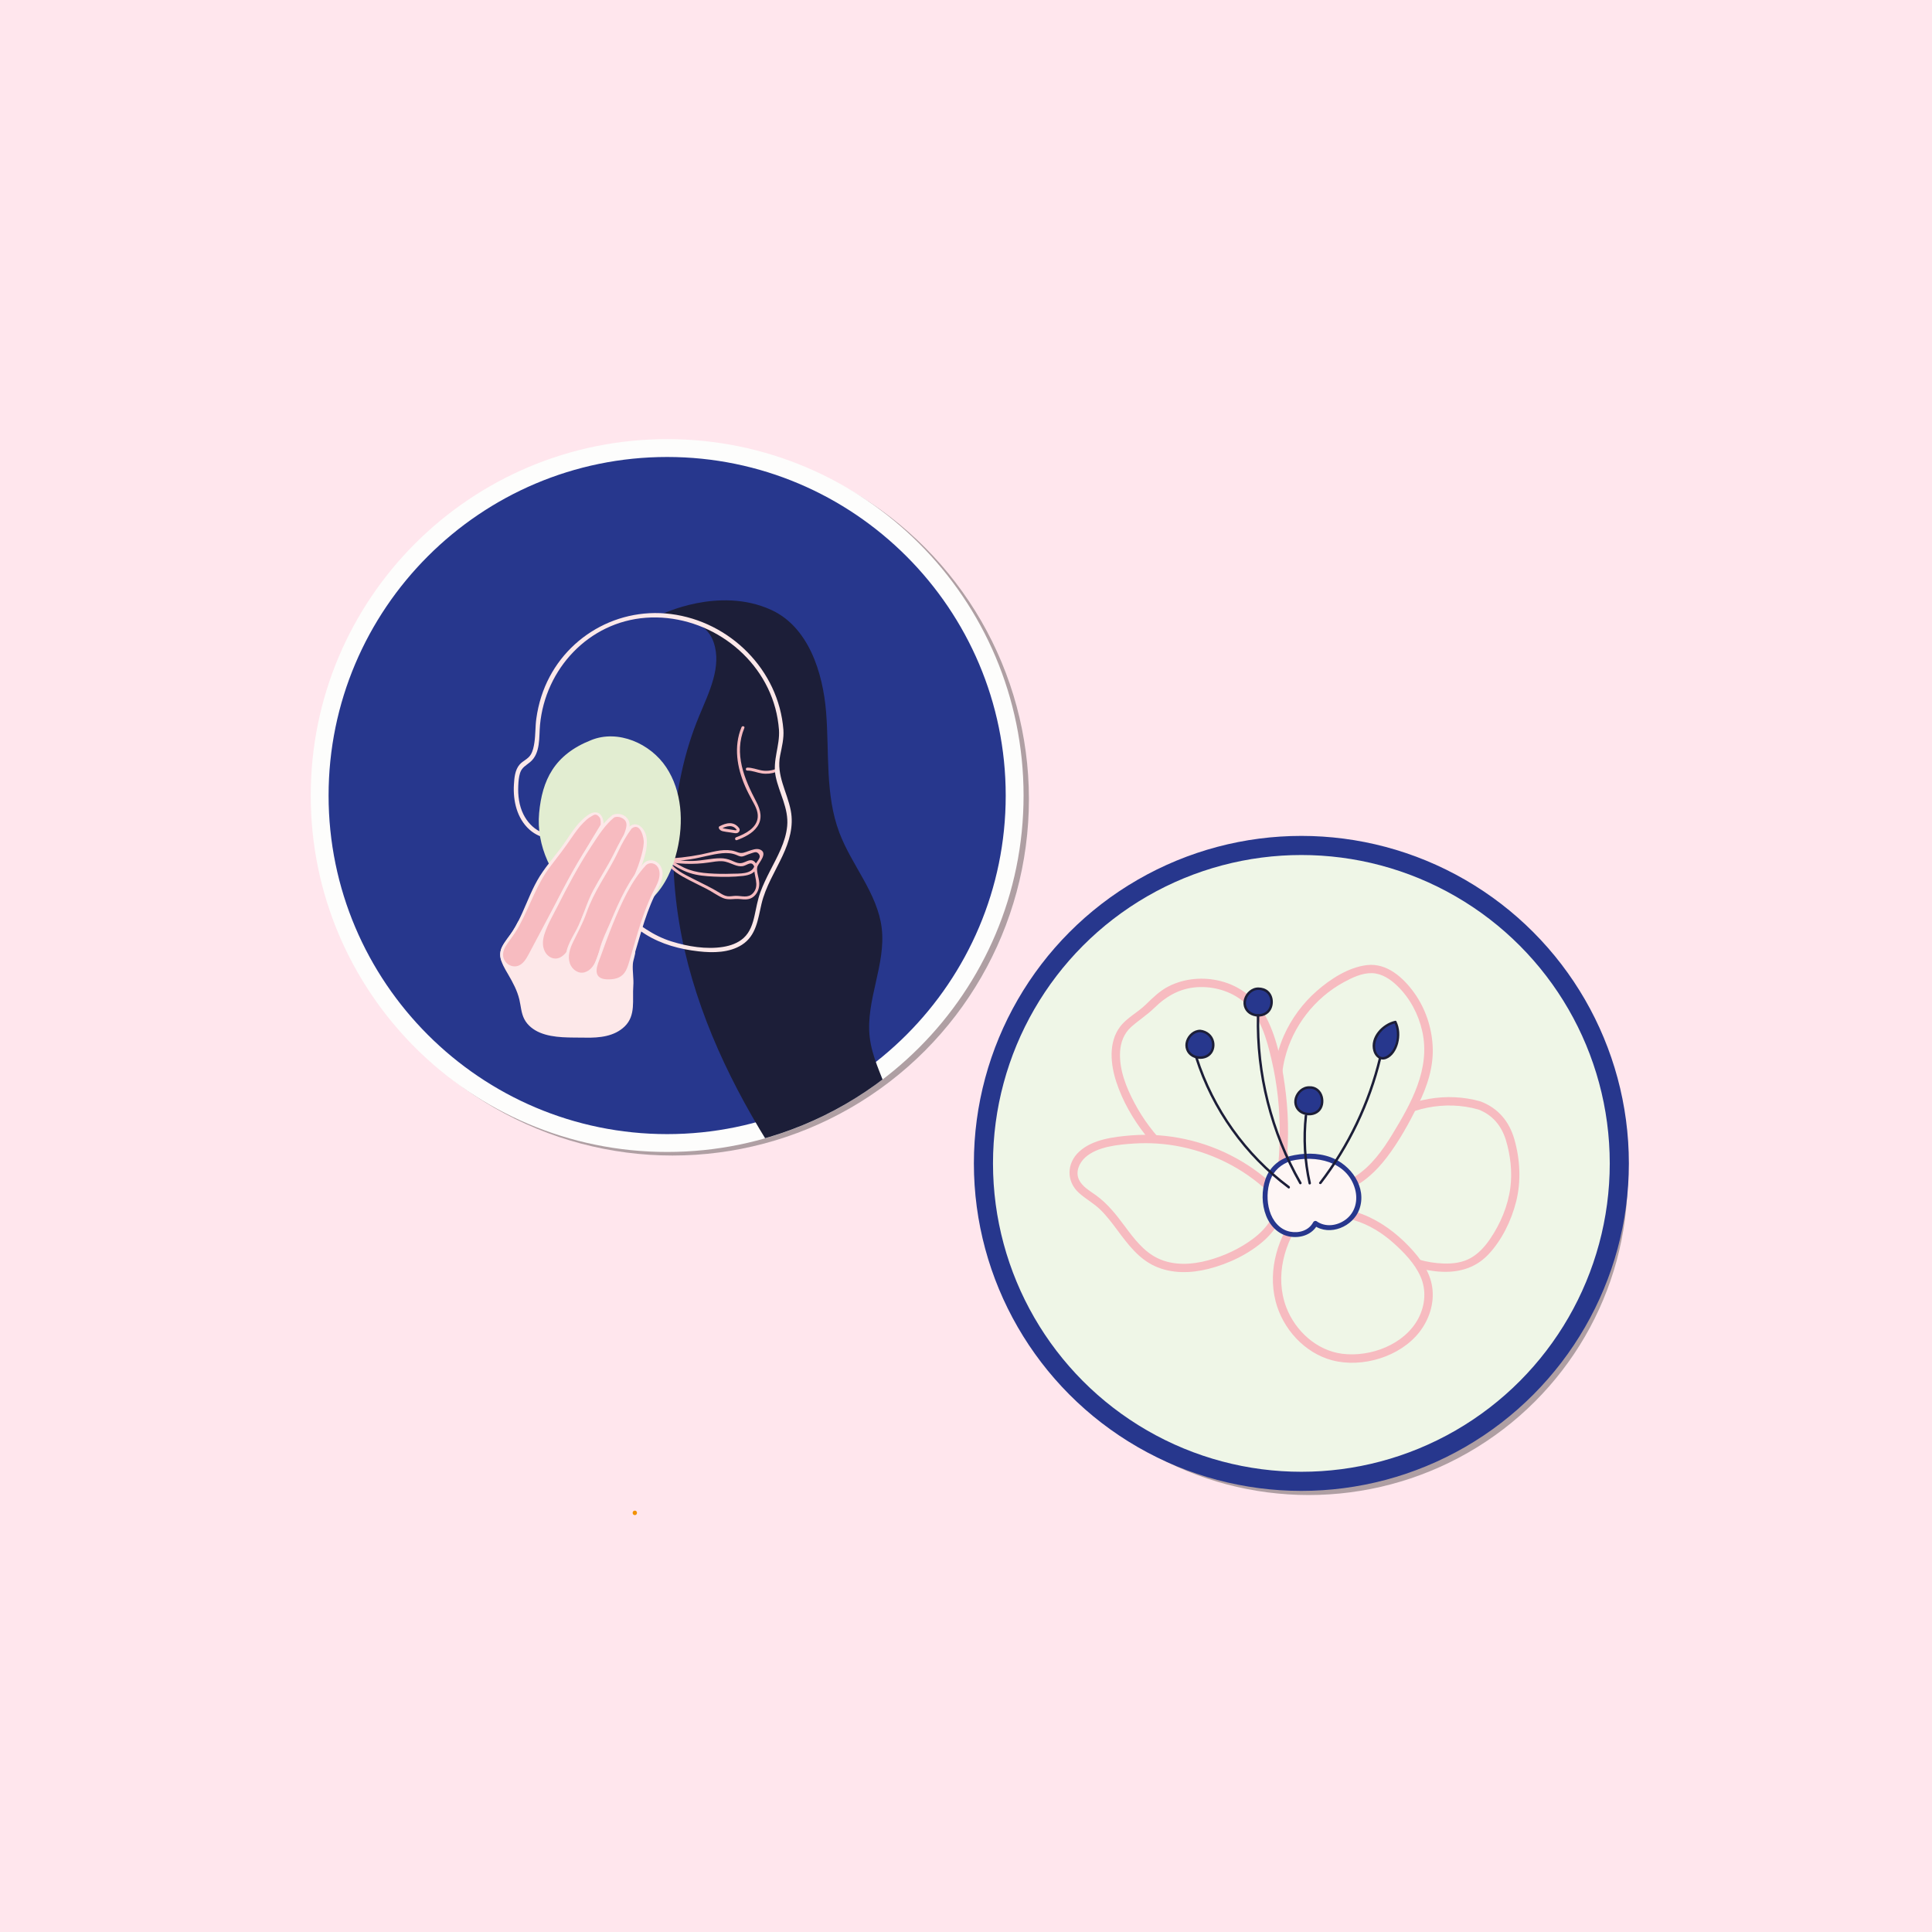 <?xml version="1.0" encoding="UTF-8"?>
<svg xmlns="http://www.w3.org/2000/svg" xmlns:xlink="http://www.w3.org/1999/xlink" viewBox="0 0 400 400">
  <defs>
    <style>
      .cls-1 {
        fill: none;
      }

      .cls-2 {
        clip-path: url(#clippath);
      }

      .cls-3 {
        fill: #f7bbc0;
      }

      .cls-4 {
        fill: #f29100;
      }

      .cls-5 {
        fill: #f6babf;
      }

      .cls-6 {
        fill: #ffe6ed;
      }

      .cls-7 {
        fill: #fef6f5;
      }

      .cls-8 {
        fill: #e2edd1;
      }

      .cls-9, .cls-10 {
        fill: #eff6e7;
      }

      .cls-11 {
        fill: #fdfdfc;
      }

      .cls-12 {
        fill: #fce8e9;
      }

      .cls-13 {
        fill: #fde8e9;
      }

      .cls-14 {
        fill: #1c1e38;
      }

      .cls-15 {
        fill: #27378d;
      }

      .cls-16 {
        fill: #1a1a1a;
        mix-blend-mode: multiply;
        opacity: .35;
      }

      .cls-10 {
        stroke: #27378d;
        stroke-linejoin: round;
        stroke-width: 3.957px;
      }

      .cls-17 {
        isolation: isolate;
      }
    </style>
    <clipPath id="clippath">
      <circle class="cls-1" cx="138.126" cy="164.708" r="73.792"/>
    </clipPath>
  </defs>
  <g class="cls-17">
    <g id="Calque_1" data-name="Calque 1">
      <rect class="cls-6" width="400" height="400"/>
      <circle class="cls-16" cx="139.235" cy="165.448" r="73.792"/>
      <g>
        <circle class="cls-15" cx="138.126" cy="164.708" r="71.944" transform="translate(-74.6 195.612) rotate(-58.282)"/>
        <path class="cls-11" d="m138.126,94.613c38.651,0,70.096,31.445,70.096,70.096s-31.445,70.096-70.096,70.096-70.096-31.445-70.096-70.096,31.445-70.096,70.096-70.096m0-3.697c-40.754,0-73.792,33.038-73.792,73.792s33.038,73.792,73.792,73.792,73.792-33.038,73.792-73.792-33.038-73.792-73.792-73.792h0Z"/>
      </g>
      <g class="cls-2">
        <path class="cls-14" d="m136.863,127.245h0c4.474.75,9.288,1.099,10.89,5.741,1.727,5.006-.95,10.321-2.983,15.21-6.331,15.227-6.713,32.516-3.012,48.586,3.701,16.07,11.298,31.027,20.408,44.772,2.641,3.984,5.532,8.277,5.28,13.05-.037.703-.215,1.508.209,2.069.44.581.839,1.013,1.656,1.537,2.872,1.844,6.708,2.363,12.299-3.464,6.09-7.894,5.653-19.203,2.181-28.549-1.408-3.791-3.276-7.486-3.731-11.504-.856-7.555,3.402-15.008,2.487-22.556-.87-7.176-6.192-12.95-8.754-19.71-2.98-7.862-2.083-16.576-2.754-24.957-.672-8.381-3.719-17.697-11.364-21.196-10.862-4.971-22.811.969-22.811.969Z"/>
      </g>
      <ellipse class="cls-16" cx="270.955" cy="243.902" rx="66.038" ry="65.628"/>
      <circle class="cls-10" cx="269.436" cy="240.869" r="65.826"/>
      <path class="cls-4" d="m131.433,313.684c.595,0,.596-.924,0-.924-.595,0-.596.924,0,.924h0Z"/>
      <g>
        <path class="cls-5" d="m153.522,150.555c-1.657,3.999-.937,8.359.743,12.223.43.989.925,1.946,1.444,2.891.592,1.08,1.268,2.241,1.173,3.519-.166,2.25-2.63,3.482-4.481,4.164-.366.135-.208.725.162.589,1.572-.579,3.238-1.38,4.218-2.799,1.139-1.649.686-3.455-.184-5.115-2.501-4.772-4.704-9.96-2.487-15.309.15-.363-.44-.521-.589-.162h0Z"/>
        <path class="cls-3" d="m153.066,171.523c-.448-.663-1.109-1.08-1.92-1.089-.767-.009-1.511.295-2.181.64-.121.062-.173.219-.14.345.099.38.442.584.801.676.464.119.957.16,1.43.233.252.039.505.078.757.118.241.037.483.088.727.044.444-.081.75-.543.527-.966-.183-.348-.711-.039-.527.308-.017-.031.005-.009-.024.019-.041.04-.098.044-.152.047-.153.01-.31-.029-.46-.053-.349-.054-.697-.108-1.046-.162-.323-.05-.652-.087-.972-.155-.166-.035-.422-.082-.471-.272l-.14.345c.548-.282,1.154-.54,1.78-.556.625-.016,1.138.27,1.486.786.219.324.748.019.527-.308Z"/>
        <path class="cls-5" d="m154.717,159.541c1.036-.016,1.991.437,3.003.588,1.008.15,2.033.048,2.992-.301.367-.133.208-.724-.162-.589-.957.348-1.984.448-2.985.245-.952-.193-1.862-.569-2.847-.553-.393.006-.394.617,0,.611h0Z"/>
        <path class="cls-5" d="m137.039,178.428c1.998-.062,3.988-.233,5.965-.529,2.179-.327,4.326-1.033,6.515-1.244,1.03-.099,2.069-.031,3.027.385.626.272.908.411,1.57.159.527-.201,1.03-.426,1.573-.583.243-.07.535-.187.791-.18.449.014.89.567.805.999-.131.668-.863,1.234-1.106,1.895h.589c-.365-1.006-.962-1.512-2.012-1.082-.707.29-1.215.596-2.031.404-.471-.111-.904-.344-1.35-.524-.723-.292-1.445-.441-2.225-.439-1.911.006-3.797.52-5.716.563-2.054.046-4.096-.17-6.103-.606-.383-.083-.547.505-.162.589,3.179.691,6.416.806,9.635.33.897-.133,1.806-.311,2.718-.258.925.053,1.672.442,2.526.76.553.206,1.157.364,1.752.256.91-.166,1.864-1.255,2.381.17.105.29.483.288.589,0,.337-.913,2.313-2.862.599-3.597-.727-.312-1.701.067-2.386.303-.742.256-1.347.572-2.157.287-.457-.161-.874-.319-1.355-.398-2.119-.348-4.243.403-6.297.814-2.681.537-5.399.83-8.131.915-.392.012-.394.623,0,.611h0Z"/>
        <path class="cls-5" d="m156.177,179.331c-.554,1.731-3.236,1.51-4.686,1.564-1.597.06-3.198.034-4.792-.081-1.394-.1-2.714-.291-4.037-.752-1.55-.539-2.961-1.492-4.381-2.298-.21-.119-.554.085-.449.345.836,2.051,3.115,3.191,4.971,4.166,1.151.605,2.329,1.156,3.485,1.751,1.15.591,2.233,1.404,3.417,1.91,1.116.477,2.291.082,3.461.206,1.028.109,2.003.195,2.85-.497.695-.567,1.07-1.412,1.167-2.29.147-1.323-.607-2.576-.417-3.864.057-.384-.532-.55-.589-.162-.279,1.888,1.268,3.958-.312,5.626-.992,1.047-2.312.498-3.555.519-.567.01-1.118.152-1.685.081-.623-.078-1.116-.394-1.638-.715-1.752-1.078-3.617-1.932-5.445-2.87-1.793-.92-4.314-2.042-5.122-4.025l-.449.345c1.561.886,3.096,1.9,4.815,2.454,1.636.527,3.306.665,5.016.744,2.0.092,4.038.087,6.029-.139,1.271-.145,2.513-.542,2.933-1.858.12-.375-.469-.536-.589-.162h0Z"/>
        <path class="cls-12" d="m162.195,151.087c-.972-12.391-11.068-22.41-23.301-23.962-11.911-1.511-23.167,5.673-26.827,17.106-.475,1.483-.813,3.007-1.026,4.549-.228,1.647-.151,3.32-.399,4.957-.129.855-.306,1.76-.762,2.508-.576.944-1.607,1.249-2.304,2.054-.959,1.109-1.093,2.743-1.176,4.142-.199,3.372.621,6.985,3.22,9.322,1.224,1.101,2.606,1.598,4.176,1.994,1.029.259,2.01.569,2.667,1.451.596.799.902,1.79,1.349,2.674,1.643,3.247,4.187,5.939,6.863,8.361,2.808,2.541,5.725,5.164,8.941,7.181,3.35,2.1,7.152,3.107,11.054,3.545,2.951.331,6.319.305,8.914-1.342,2.991-1.899,3.33-5.273,4.066-8.437.837-3.599,2.843-6.73,4.387-10.044,1.371-2.943,2.314-6.068,1.683-9.33-.764-3.944-3.037-7.262-2.198-11.424.358-1.778.799-3.473.673-5.304-.04-.585-.957-.589-.916,0,.227,3.303-1.37,6.314-.686,9.643.717,3.492,2.727,6.609,2.386,10.289-.311,3.357-2.069,6.381-3.57,9.326-.726,1.425-1.429,2.866-1.978,4.37-.57,1.564-.842,3.181-1.197,4.801-.378,1.729-.929,3.462-2.28,4.686-1.167,1.056-2.697,1.589-4.23,1.838-3.492.567-7.358-.088-10.695-1.127-3.823-1.189-6.924-3.53-9.949-6.075-2.666-2.243-5.37-4.495-7.622-7.168-1.146-1.359-2.159-2.834-2.946-4.43-.615-1.248-1.035-2.672-2.239-3.497-1.327-.91-3.043-.875-4.464-1.576-1.51-.745-2.696-2.069-3.44-3.565-.91-1.831-1.163-3.92-1.068-5.942.041-.876.107-1.792.375-2.631.365-1.145,1.209-1.526,2.071-2.241,2.208-1.831,1.818-5.174,2.058-7.724,1.089-11.608,10.105-21.297,21.912-22.166,11.961-.881,23.658,7.065,26.802,18.725.395,1.464.64,2.956.759,4.467.046.584.962.589.916,0Z"/>
      </g>
      <g>
        <path class="cls-13" d="m107.504,191.011c2.117-.714,3.678.887,5.87,1.318s4.275,1.312,6.235,2.383c1.255.686,2.472,1.454,3.8,1.983,1.119.446,2.299.716,3.475.973.772.169,4.686-1.892,4.316-.642-.523,1.769-.62,3.351-.387,4.884.2,1.314-.112,2.654-.115,3.984-.003,1.365.216,2.761-.151,4.076-.563,2.012-2.435,3.444-4.433,4.054s-4.132.539-6.22.461c-.794-.03-1.587-.059-2.381-.089-1.64-.061-3.303-.126-4.871-.613s-3.056-1.454-3.811-2.911c-.638-1.231-.696-2.668-1.01-4.018-.468-2.01-1.506-3.833-2.55-5.613-.618-1.053-1.257-2.146-1.373-3.361-.116-1.216.215-1.63.919-2.629s1.939-2.609,2.688-4.241"/>
        <path class="cls-13" d="m107.585,191.305c1.451-.405,2.597.179,3.907.723,1.282.532,2.641.734,3.955,1.167,2.809.926,5.155,2.716,7.88,3.795,1.072.424,2.443.95,3.605.989.611.02,1.239-.27,1.806-.464.357-.122,1.673-.778,2.014-.584.248.141-.092.938-.161,1.308-.13.697-.205,1.408-.203,2.117.002,1.273.218,2.481.12,3.763-.125,1.634.083,3.302-.109,4.921-.384,3.244-3.528,4.795-6.47,5.103-2.928.306-6.182.13-9.102-.223-1.654-.2-3.346-.672-4.621-1.799-1.241-1.097-1.577-2.559-1.855-4.117-.263-1.471-.68-2.848-1.326-4.196-.684-1.426-1.611-2.725-2.28-4.155-.406-.868-.777-2.002-.45-2.959.191-.559.619-1.055.956-1.529.919-1.289,1.828-2.568,2.516-4.0.17-.353-.357-.663-.527-.308-.688,1.431-1.598,2.711-2.516,4-.701.983-1.245,1.774-1.132,3.024.129,1.438.933,2.68,1.638,3.897.946,1.633,1.858,3.307,2.296,5.158.323,1.367.374,2.825,1.041,4.091.678,1.287,1.883,2.206,3.205,2.762,2.881,1.212,6.404.984,9.468,1.044,2.853.056,5.951-.237,8.1-2.329,2.338-2.276,1.554-5.449,1.779-8.385.118-1.535-.205-3.031-.09-4.562.062-.825.507-1.77.49-2.575-.005-.227-.015-.37-.196-.527-.857-.747-3.062.73-3.994.866-.815.118-1.773-.252-2.558-.483-1.1-.325-2.13-.79-3.136-1.339-1.571-.857-3.104-1.758-4.769-2.429-1.792-.722-3.701-.99-5.476-1.744-1.328-.564-2.53-1.009-3.968-.608-.378.105-.217.695.162.589h0Z"/>
      </g>
      <path class="cls-8" d="m122.433,153.217c-7.738,3.033-10.184,8.375-10.812,15.103s2.582,13.536,7.75,17.89c1.62,1.365,3.468,2.533,5.534,3,3.644.823,7.555-.706,10.218-3.326,2.663-2.62,4.211-6.193,5.071-9.829,1.371-5.79,1.029-12.248-2.263-17.205-3.292-4.957-9.977-7.849-15.5-5.634"/>
      <g>
        <path class="cls-3" d="m124.67,170.82c.011-.472.02-.954-.125-1.403s-.476-.867-.932-.986c-.501-.13-1.02.118-1.455.399-2.47,1.594-3.908,4.324-5.621,6.714-1.456,2.032-3.169,3.879-4.5,5.994-2.452,3.897-3.529,8.575-6.249,12.289-.951,1.299-2.16,2.68-1.946,4.276.212,1.575,2.078,2.688,3.565,2.126,1.229-.465,1.924-1.737,2.52-2.908,4.642-9.119,9.347-17.807,14.743-26.501"/>
        <path class="cls-13" d="m124.975,170.82c.033-2.215-1.284-3.435-3.288-2.039-1.942,1.353-3.238,3.411-4.538,5.34-1.685,2.499-3.77,4.712-5.375,7.264-1.493,2.373-2.465,5.014-3.615,7.558-.572,1.267-1.186,2.521-1.931,3.696-.726,1.146-1.694,2.162-2.281,3.392-.81,1.698-.372,3.653,1.471,4.411,1.844.76,3.343-.479,4.255-2.004,1.644-2.748,2.963-5.734,4.464-8.564,3.401-6.411,6.975-12.729,10.797-18.9.208-.335-.321-.642-.527-.308-5.4,8.719-10.101,17.773-14.908,26.822-.543,1.022-1.241,2.267-2.474,2.537-1.573.344-3.023-1.061-2.865-2.599.11-1.078.818-1.993,1.442-2.838.689-.934,1.334-1.879,1.89-2.9,2.274-4.175,3.6-8.638,6.557-12.442,1.479-1.902,2.923-3.788,4.278-5.783.739-1.088,1.504-2.166,2.437-3.098.448-.447.982-.985,1.55-1.272.569-.287,1.02-.891,1.827.15.28.362.233,1.143.226,1.576-.006.393.605.393.611,0h0Z"/>
      </g>
      <g>
        <path class="cls-3" d="m126.982,168.989c-.993.757-1.776,1.751-2.519,2.755-4.39,5.931-7.74,12.555-11.002,19.174-.5,1.014-1.003,2.043-1.236,3.149s-.17,2.318.411,3.288,1.752,1.627,2.858,1.391c1.024-.219,1.765-1.101,2.32-1.989,1.243-1.989,1.966-4.249,2.833-6.429,1.723-4.331,4.043-8.395,6.339-12.451,1.16-2.049,2.326-4.126,2.947-6.397.105-.384.194-.787.117-1.177-.122-.61-.65-1.086-1.244-1.271s-1.222-.428-1.823-.044"/>
        <path class="cls-13" d="m126.766,168.773c-2.043,1.648-3.511,4.049-4.933,6.222-1.556,2.379-2.983,4.84-4.334,7.341-1.354,2.505-2.632,5.049-3.894,7.601-.971,1.964-2.247,4.187-1.68,6.463.397,1.595,1.907,3.021,3.65,2.642,1.953-.424,3-2.845,3.717-4.462,1.162-2.623,2.064-5.339,3.314-7.928,1.284-2.66,2.731-5.237,4.185-7.807,1.317-2.329,3.151-4.998,3.537-7.711.272-1.911-1.802-3.157-3.499-2.408-.359.158-.048.685.308.527.624-.275,1.374-.106,1.92.274.823.572.718,1.42.46,2.297-.345,1.171-.86,2.293-1.414,3.378-.966,1.891-2.063,3.715-3.096,5.57-2.081,3.739-3.907,7.539-5.444,11.533-.715,1.857-1.56,4.623-3.329,5.771-1.336.867-2.832.162-3.474-1.177-.537-1.119-.392-2.42-.018-3.566.675-2.068,1.856-4.041,2.835-5.979,1.005-1.992,2.035-3.972,3.116-5.924,1.191-2.15,2.445-4.266,3.796-6.319,1.365-2.074,2.76-4.332,4.711-5.906.306-.247-.129-.677-.432-.432h0Z"/>
      </g>
      <g>
        <path class="cls-3" d="m130.54,171.335c-1.797,2.398-2.015,3.094-2.914,5.014-1.841,3.93-4.543,7.436-6.104,11.485-.509,1.319-.893,2.687-1.492,3.967-.567,1.211-1.32,2.329-1.868,3.549s-.887,2.599-.56,3.896,1.465,2.451,2.802,2.454c1.134.002,2.141-.797,2.739-1.76s.874-2.085,1.209-3.168c2.252-7.26,7.513-13.419,9.04-20.866.219-1.069.354-2.204-.015-3.232s-1.65-2.485-2.837-1.341"/>
        <path class="cls-13" d="m130.276,171.181c-1.367,1.842-2.272,3.76-3.293,5.794-1.268,2.525-2.835,4.883-4.168,7.372-1.396,2.607-2.078,5.495-3.45,8.096-1.139,2.159-2.866,4.639-1.96,7.205.575,1.628,2.272,2.792,3.987,2.171,2.232-.808,2.731-3.375,3.38-5.36,1.742-5.329,5-9.976,7.183-15.112.992-2.333,2.28-5.33,1.911-7.924-.242-1.704-1.825-3.649-3.542-2.304-.309.242.126.672.432.432,1.858-1.454,2.59,2.01,2.532,2.93-.071,1.131-.372,2.263-.694,3.346-.639,2.153-1.56,4.208-2.565,6.211-1.845,3.677-3.993,7.219-5.434,11.086-.755,2.026-1.1,5.448-3.537,6.171-1.331.395-2.625-.583-3.062-1.81-.521-1.461-.019-3.05.621-4.385.985-2.052,2.04-3.917,2.799-6.078.773-2.2,1.821-4.246,2.99-6.259,1.228-2.116,2.518-4.196,3.558-6.415.814-1.739,1.693-3.311,2.842-4.859.234-.316-.295-.621-.527-.308h0Z"/>
      </g>
      <g>
        <path class="cls-3" d="m133.56,178.89c-1.09,1.135-1.801,2.262-2.629,3.6-3.202,5.172-5.266,10.952-7.307,16.683-.376,1.054-.713,2.347.017,3.196.606.704,1.666.747,2.594.702.862-.042,1.764-.126,2.484-.6.974-.641,1.396-1.836,1.738-2.951,1.557-5.069,2.782-10.286,5.181-15.016.445-.877.934-1.749,1.137-2.71s.073-2.054-.598-2.772-1.962-.864-2.617-.132"/>
        <path class="cls-13" d="m133.344,178.674c-3.077,3.305-5.076,7.745-6.797,11.867-.973,2.331-1.843,4.704-2.694,7.082-.502,1.402-1.597,3.513-.476,4.899.956,1.182,3.104.994,4.414.664,1.698-.428,2.414-1.869,2.908-3.418,1.531-4.8,2.636-9.747,4.813-14.318.846-1.776,2.348-3.957,1.334-5.982-.666-1.33-2.36-1.826-3.502-.794-.292.264.141.695.432.432.65-.588,1.596-.471,2.185.132.627.64.678,1.653.519,2.475-.236,1.221-.968,2.32-1.496,3.43-.896,1.883-1.626,3.84-2.277,5.819-.737,2.243-1.369,4.518-2.037,6.782-.266.9-.499,1.831-.851,2.702-.605,1.494-1.635,2.173-3.215,2.297-1.399.11-3.172-.02-3.083-1.895.046-.961.525-1.962.844-2.852.801-2.239,1.615-4.474,2.514-6.675,1.729-4.228,3.749-8.836,6.895-12.215.268-.287-.163-.72-.432-.432h0Z"/>
      </g>
      <g>
        <path class="cls-9" d="m306.323,228.879c-9.56-2.819-20.736,1.303-26.176,9.655-1.508,2.315-2.623,5.054-2.261,7.793.185,1.395.743,2.715,1.41,3.955,3.731,6.94,11.216,11.708,19.082,12.157,1.886.108,3.825-.025,5.569-.752,2.643-1.101,4.569-3.441,6.046-5.893,2.634-4.371,4.206-9.525,3.614-14.594-.591-5.069-1.555-10.226-7.285-12.321"/>
        <path class="cls-3" d="m306.553,228.044c-6.972-1.992-14.682-.588-20.655,3.48-3.029,2.063-5.684,4.823-7.388,8.086-.937,1.795-1.605,3.805-1.556,5.851.051,2.119.908,4.105,1.961,5.911,3.786,6.493,10.711,10.941,18.156,11.817,4.179.491,8.122-.332,11.082-3.472,2.802-2.972,4.752-7.004,5.746-10.94,1.061-4.202.822-8.731-.364-12.89-1.056-3.706-3.357-6.451-6.983-7.842-1.041-.399-1.491,1.273-.46,1.669,2.923,1.122,4.783,3.374,5.685,6.331.947,3.105,1.345,6.6.927,9.818-.495,3.805-2.045,7.493-4.199,10.652-1.044,1.531-2.33,2.976-3.953,3.909-1.746,1.004-3.755,1.24-5.738,1.171-6.76-.237-13.356-3.88-17.284-9.367-1.023-1.428-1.97-3.008-2.488-4.694-.614-2.002-.343-4.041.449-5.954,1.306-3.151,3.707-5.902,6.414-7.941,5.7-4.295,13.298-5.893,20.186-3.924,1.073.307,1.531-1.363.46-1.669h0Z"/>
      </g>
      <g>
        <path class="cls-9" d="m269.333,251.348c-3.912,4.842-5.88,11.41-4.485,17.477,1.395,6.067,6.443,11.336,12.598,12.266,1.86.281,3.765.182,5.616-.155,3.597-.655,7.097-2.274,9.554-4.981s3.747-6.577,2.909-10.136c-.633-2.687-2.371-4.977-4.264-6.986-2.608-2.766-5.656-5.204-9.201-6.577-3.545-1.373-7.636-1.596-11.113-.059"/>
        <path class="cls-3" d="m268.721,250.736c-4.118,5.192-6.291,12.108-4.623,18.668,1.446,5.688,5.976,10.716,11.719,12.231,6.215,1.64,14.066-.726,18.055-5.842,2.019-2.589,3.112-5.925,2.666-9.209-.454-3.343-2.544-6.139-4.811-8.518-5.298-5.56-13.298-9.951-21.011-6.706-1.011.425-.567,2.101.46,1.669,6.154-2.589,12.669.137,17.354,4.341,2.18,1.957,4.384,4.226,5.58,6.94,1.233,2.797.962,5.953-.444,8.634-2.843,5.421-9.882,8.074-15.754,7.341-5.291-.66-9.745-4.74-11.605-9.63-2.401-6.315-.45-13.543,3.638-18.697.685-.864-.532-2.097-1.224-1.224h0Z"/>
      </g>
      <g>
        <path class="cls-9" d="m267.33,244.978c-1.548-5.134-2.498-10.449-2.825-15.801-.177-2.898-.169-5.824.334-8.683,1.447-8.226,7.25-15.556,14.925-18.852,1.503-.646,3.123-1.152,4.753-1.002,2.149.197,4.042,1.511,5.568,3.036,4.51,4.509,6.579,11.325,5.339,17.581-.75,3.783-2.598,7.246-4.455,10.626-3.269,5.95-7.279,12.359-13.818,14.183-2.875.802-6.267.471-8.385-1.632"/>
        <path class="cls-3" d="m268.165,244.748c-1.262-4.236-2.151-8.577-2.586-12.977-.415-4.197-.586-8.543.44-12.667,1.652-6.642,6.186-12.481,12.197-15.75,1.756-.955,3.813-1.943,5.858-1.873,2.056.07,3.828,1.275,5.255,2.666,2.596,2.53,4.351,5.846,5.137,9.374,1.731,7.768-2.296,14.921-6.21,21.347-1.991,3.269-4.346,6.54-7.604,8.654-3.264,2.118-8.127,3.244-11.274.3-.813-.76-2.04.461-1.224,1.224,2.871,2.685,7.105,2.77,10.615,1.386,3.415-1.347,6.123-3.899,8.327-6.776,2.56-3.341,4.634-7.123,6.501-10.886,1.906-3.841,3.261-7.928,3.016-12.265-.221-3.897-1.528-7.757-3.806-10.936-2.261-3.155-5.671-6.262-9.838-5.752-3.79.464-7.499,2.863-10.318,5.328-2.913,2.548-5.282,5.754-6.846,9.295-1.997,4.52-2.454,9.357-2.192,14.254.299,5.597,1.284,11.144,2.883,16.515.317,1.065,1.988.611,1.669-.46h0Z"/>
      </g>
      <g>
        <path class="cls-9" d="m260.846,248.557c-12.704-2.351-23.893-11.66-28.515-23.724-1.58-4.124-2.215-9.344.892-12.483.882-.892,1.99-1.521,2.977-2.295,1.421-1.114,2.586-2.522,3.985-3.664,5.713-4.667,15.218-3.564,19.709,2.288,1.785,2.326,2.784,5.155,3.564,7.982,2.275,8.245,2.914,16.939,1.869,25.428-.322,2.617-1.668,5.927-4.292,5.664"/>
        <path class="cls-3" d="m261.076,247.723c-7.364-1.402-14.158-5.054-19.474-10.331-2.671-2.651-4.944-5.684-6.709-9.009-1.722-3.244-3.221-6.953-2.989-10.695.118-1.905.803-3.709,2.232-5.012,1.547-1.411,3.315-2.494,4.824-3.975,2.695-2.643,5.717-4.287,9.565-4.343,3.359-.049,6.816,1.079,9.314,3.368,3.196,2.928,4.407,7.392,5.373,11.469,1.243,5.245,1.817,10.637,1.726,16.026-.043,2.538-.082,5.237-.635,7.724-.369,1.66-1.21,4.046-3.27,3.944-1.113-.055-1.111,1.676,0,1.731,4.073.201,5.007-4.891,5.316-7.946.542-5.362.398-10.773-.364-16.106-.699-4.897-1.719-10.236-4.196-14.584-1.951-3.424-5.153-5.835-8.963-6.833-3.603-.943-7.553-.63-10.886,1.067-1.869.951-3.307,2.403-4.799,3.843-1.657,1.599-3.849,2.663-5.244,4.519-2.447,3.256-1.967,7.818-.766,11.462,1.299,3.942,3.423,7.632,5.975,10.891,5.802,7.41,14.248,12.697,23.509,14.461,1.089.207,1.555-1.461.46-1.669h0Z"/>
      </g>
      <g>
        <path class="cls-9" d="m264.381,247.318c-8.771-9.213-22.488-13.408-34.912-10.678-1.882.414-3.792,1.006-5.257,2.257-1.465,1.252-2.388,3.304-1.823,5.147.65,2.123,2.889,3.237,4.65,4.589,4.437,3.408,6.582,9.348,11.402,12.188,5.18,3.052,11.867,1.571,17.254-1.099,3.359-1.664,6.635-3.89,8.4-7.197.809-1.514,1.144-3.656-.191-4.736"/>
        <path class="cls-3" d="m264.993,246.706c-5.27-5.475-12.183-9.251-19.604-10.858-3.672-.795-7.466-1.081-11.213-.777-3.583.291-7.945.812-10.711,3.335-2.662,2.428-2.738,6.205-.046,8.603,1.39,1.238,3.039,2.126,4.379,3.429,1.354,1.317,2.485,2.835,3.609,4.346,2.121,2.85,4.339,5.803,7.652,7.335,3.497,1.617,7.478,1.516,11.149.587,4.165-1.054,8.429-3.088,11.632-5.983,2.282-2.061,5.733-6.707,2.676-9.546-.816-.757-2.042.464-1.224,1.224,1.214,1.127.49,2.987-.232,4.191-.902,1.505-2.161,2.77-3.554,3.824-2.748,2.079-6.045,3.618-9.362,4.517-3.379.915-7.149,1.144-10.389-.394-2.955-1.402-4.95-4.072-6.853-6.629-1.774-2.383-3.564-4.695-5.997-6.446-1.249-.899-2.827-1.768-3.515-3.22-.769-1.624.048-3.488,1.298-4.614,2.509-2.262,6.823-2.659,10.056-2.87,3.282-.215,6.589.014,9.81.678,7.289,1.503,14.045,5.123,19.213,10.491.774.804,1.997-.421,1.224-1.224h0Z"/>
      </g>
      <g>
        <path class="cls-7" d="m267.111,239.866c-3.271,1.068-4.713,3.38-5.087,6.509-.351,2.94.366,6.217,2.67,8.077s6.354,1.503,7.639-1.165c2.842,2.11,7.424.277,8.615-3.056,1.191-3.333-.609-7.246-3.587-9.159-2.978-1.913-6.82-2.077-10.25-1.207"/>
        <path class="cls-15" d="m266.976,239.375c-2.33.798-4.114,2.326-4.95,4.677-.856,2.408-.827,5.308.121,7.684.889,2.23,2.695,3.994,5.131,4.325,2.153.292,4.455-.514,5.496-2.517l-.697.183c3.258,2.288,8.081.224,9.363-3.36,1.627-4.548-1.77-9.254-5.964-10.78-2.72-.99-5.721-.89-8.5-.212-.636.155-.367,1.138.271.982,5.11-1.248,11.67.038,13.292,5.793.666,2.365.061,4.904-1.978,6.384-1.751,1.271-4.144,1.596-5.97.314-.217-.153-.577-.046-.697.183-.905,1.742-2.955,2.341-4.8,1.974-2.182-.434-3.624-2.271-4.239-4.321-.608-2.025-.562-4.365.153-6.36.715-1.993,2.266-3.291,4.239-3.966.616-.211.352-1.195-.271-.982h0Z"/>
      </g>
      <path class="cls-14" d="m271.41,244.913c-1.029-4.575-1.287-9.279-.776-13.939.036-.325-.474-.323-.509,0-.516,4.705-.244,9.457.794,14.075.072.32.563.184.491-.135h0Z"/>
      <g>
        <path class="cls-15" d="m271.056,225.15c-1.914-.053-3.443,2.282-2.63,4.015s3.587,2.049,4.769.544.428-4.741-2.139-4.559"/>
        <path class="cls-14" d="m271.056,224.895c-1.416-.021-2.621,1.096-2.991,2.417-.372,1.325.226,2.688,1.476,3.277,1.14.537,2.615.453,3.572-.419.84-.766,1.036-2.032.77-3.097-.331-1.328-1.432-2.264-2.828-2.178-.326.02-.328.529,0,.509,1.014-.062,1.858.488,2.222,1.437.318.832.299,1.86-.211,2.613-.609.9-1.848,1.129-2.841.85-1.093-.306-1.865-1.243-1.757-2.404.119-1.293,1.249-2.517,2.588-2.497.328.005.328-.504,0-.509h0Z"/>
      </g>
      <g>
        <path class="cls-15" d="m260.542,204.7c-1.914-.053-3.443,2.282-2.63,4.015s3.587,2.049,4.769.544.673-4.56-2.139-4.559"/>
        <path class="cls-14" d="m260.542,204.445c-1.416-.021-2.621,1.096-2.991,2.417-.375,1.336.236,2.707,1.501,3.289,1.145.527,2.619.434,3.567-.449.809-.754,1.066-1.992.825-3.044-.135-.589-.446-1.152-.913-1.542-.561-.469-1.266-.665-1.99-.671-.328-.003-.328.506,0,.509,1.016.008,1.943.498,2.307,1.484.305.828.214,1.814-.284,2.55-.609.9-1.826,1.145-2.827.874-1.105-.299-1.892-1.238-1.784-2.411.119-1.293,1.249-2.517,2.588-2.497.328.005.328-.504,0-.509h0Z"/>
      </g>
      <g>
        <path class="cls-15" d="m248.514,213.448c-1.914-.053-3.443,2.282-2.63,4.015.813,1.733,3.587,2.049,4.769.544s.428-4.303-2.139-4.559"/>
        <path class="cls-14" d="m248.514,213.193c-1.379-.02-2.547,1.034-2.957,2.304-.41,1.272.077,2.629,1.248,3.291,1.053.595,2.503.613,3.504-.108.95-.685,1.308-1.896,1.068-3.018-.299-1.399-1.472-2.318-2.863-2.469-.325-.035-.323.474,0,.509,1.028.112,1.93.748,2.273,1.74.292.844.185,1.86-.44,2.532-.721.774-1.912.905-2.873.563-1.041-.371-1.706-1.363-1.53-2.474.195-1.239,1.268-2.38,2.571-2.361.328.005.328-.504,0-.509h0Z"/>
      </g>
      <path class="cls-14" d="m269.451,244.815c-5.998-10.498-9.025-22.505-8.727-34.592.008-.328-.501-.328-.509,0-.3,12.173,2.757,24.276,8.797,34.849.162.284.603.028.44-.257h0Z"/>
      <path class="cls-14" d="m266.959,245.585c-8.93-6.671-15.621-16.067-19.017-26.682-.099-.311-.591-.178-.491.135,3.44,10.751,10.209,20.231,19.251,26.986.263.196.517-.246.257-.44h0Z"/>
      <path class="cls-14" d="m273.582,245.05c5.877-7.635,10.16-16.599,12.412-25.967.077-.318-.414-.454-.491-.135-2.244,9.331-6.507,18.241-12.361,25.846-.2.259.242.513.44.257h0Z"/>
      <g>
        <path class="cls-15" d="m288.895,211.593c-2.025.427-3.754,2.036-4.326,4.025-.422,1.469.251,3.552,1.779,3.498.556-.02,1.059-.337,1.472-.71,1.7-1.535,2.1-4.764,1.075-6.813"/>
        <path class="cls-14" d="m288.827,211.347c-2.632.584-5.295,3.378-4.495,6.238.332,1.188,1.375,2.138,2.657,1.652,1.32-.5,2.133-1.919,2.479-3.215.398-1.492.328-3.159-.354-4.558-.144-.294-.583-.037-.44.257.984,2.018.653,5.085-1.125,6.584-.488.412-1.162.738-1.789.442-.461-.218-.747-.699-.899-1.167-.374-1.153-.037-2.319.602-3.309.796-1.233,2.067-2.114,3.498-2.432.32-.071.184-.562-.135-.491h0Z"/>
      </g>
    </g>
  </g>
</svg>